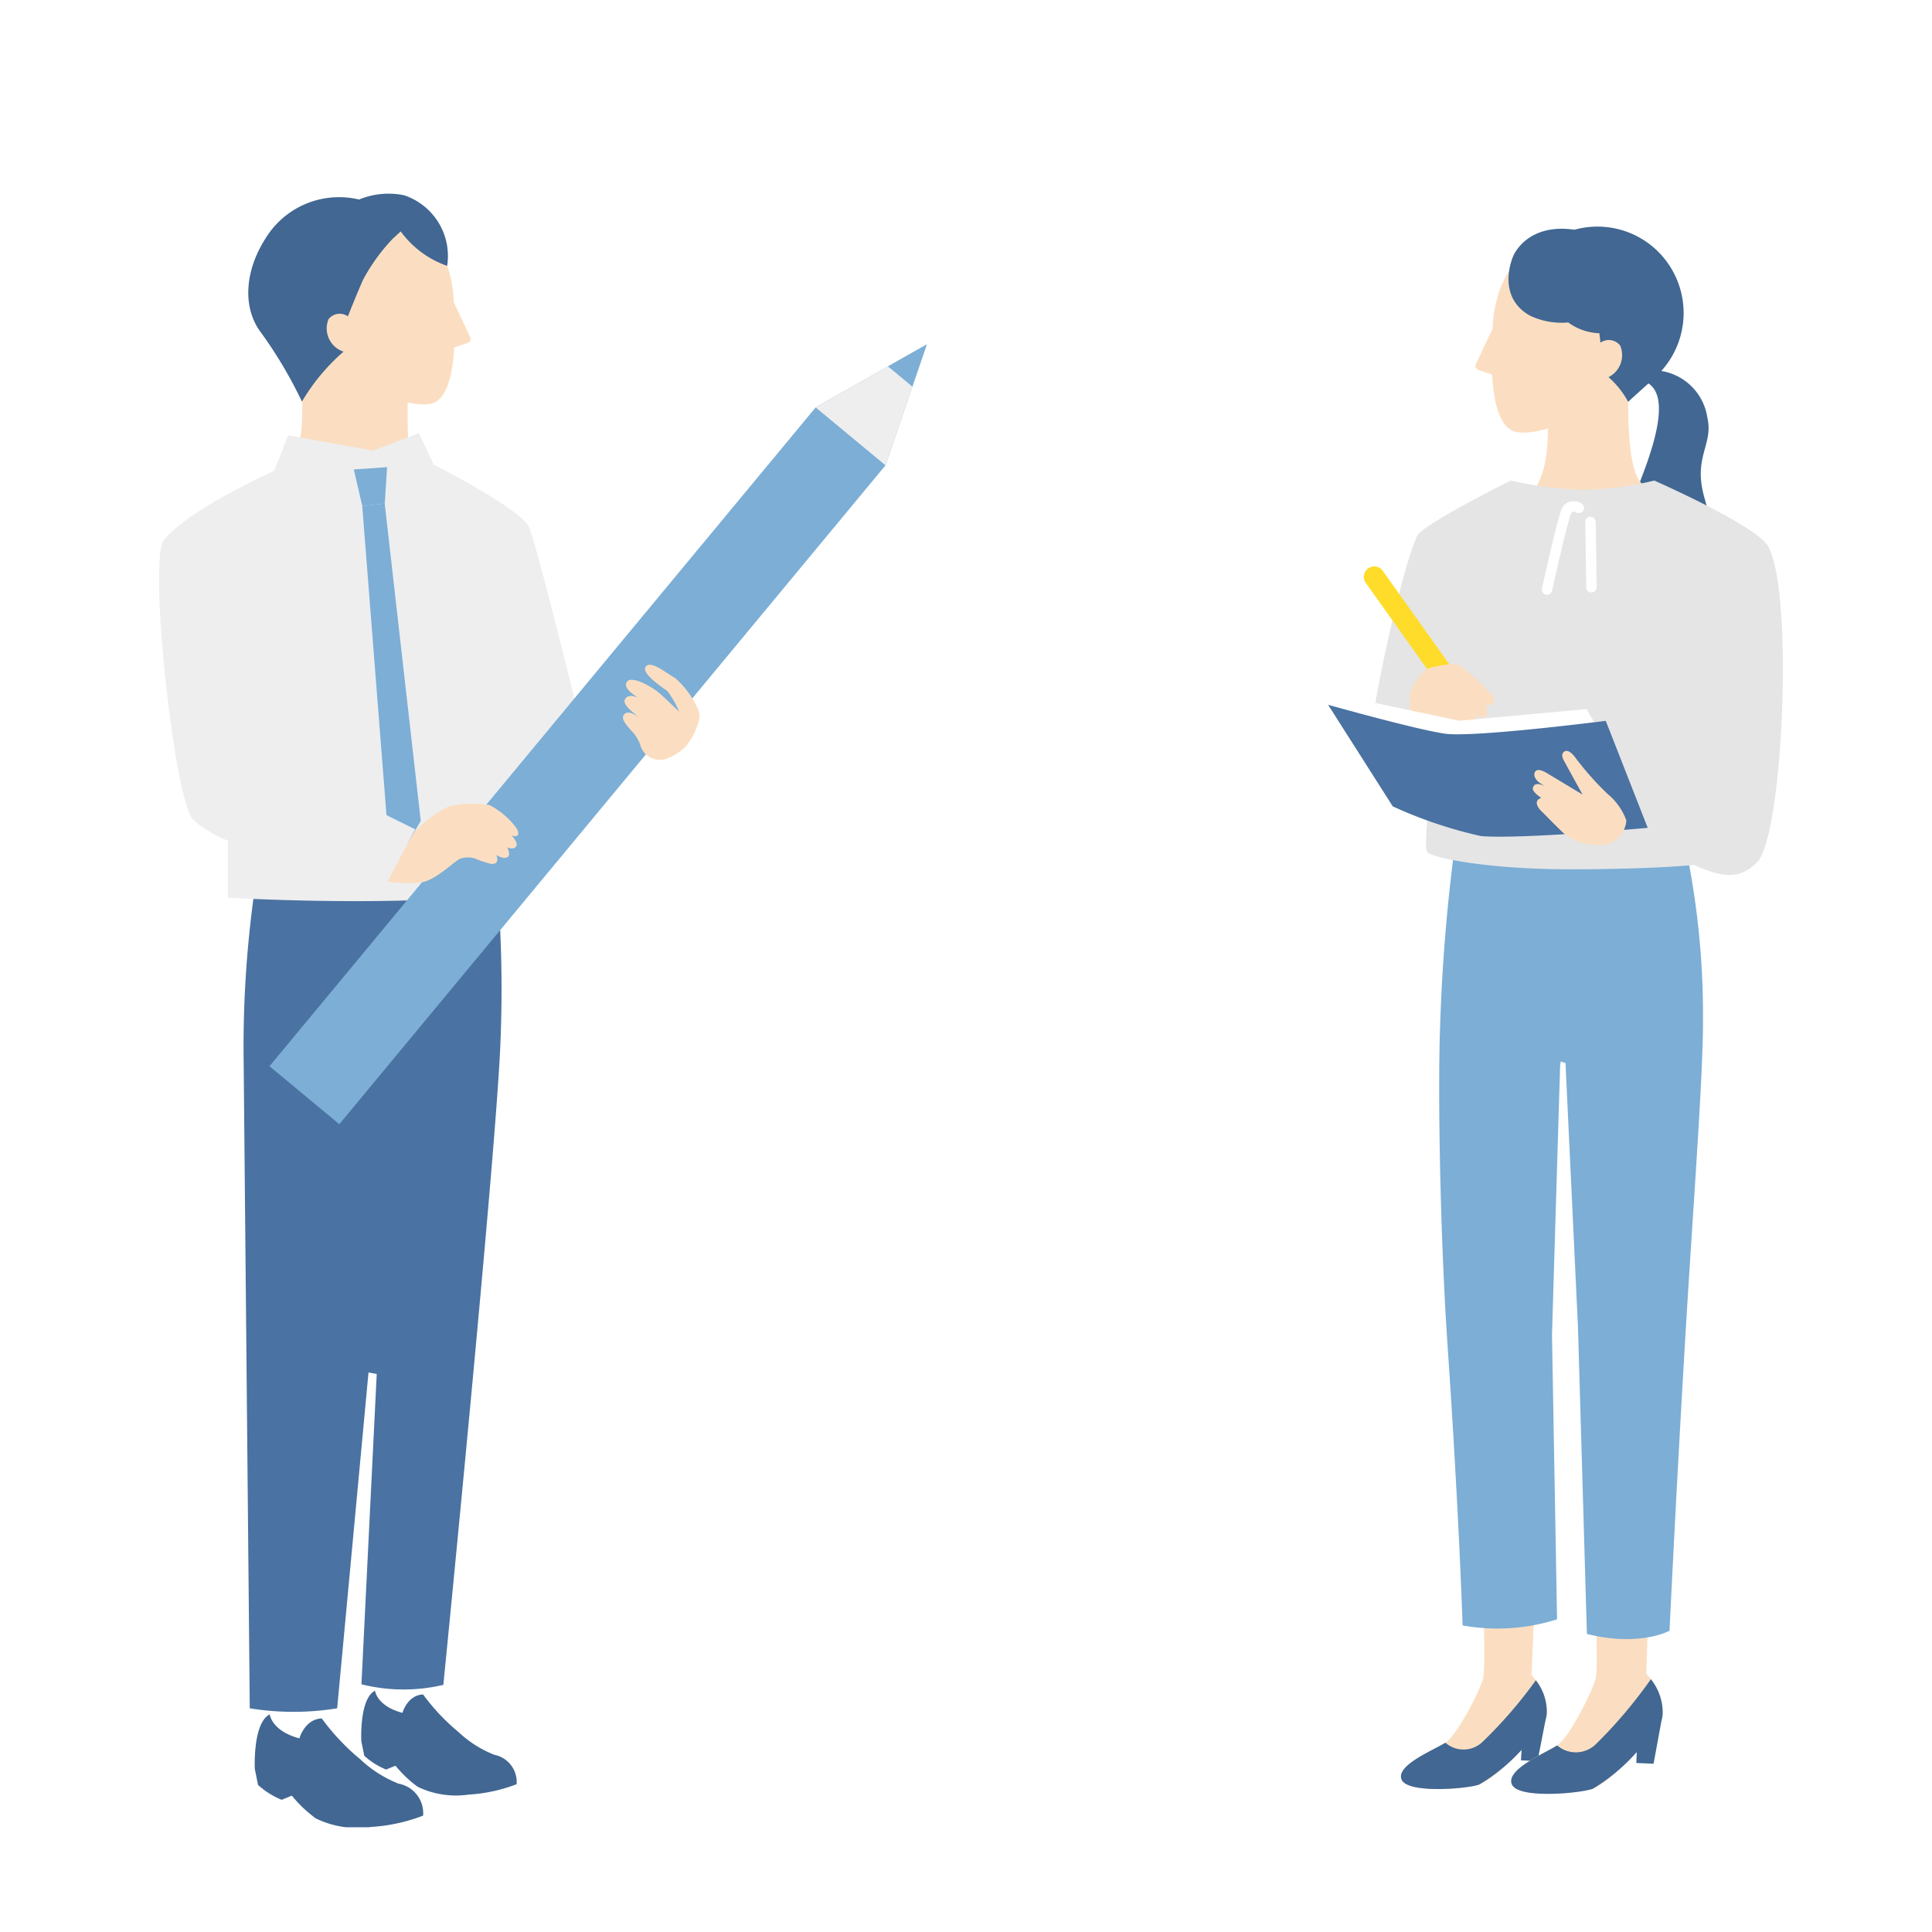 <svg xmlns="http://www.w3.org/2000/svg" xmlns:xlink="http://www.w3.org/1999/xlink" width="130" height="130" viewBox="0 0 130 130"><defs><clipPath id="a"><rect width="30.6" height="105.46" fill="none"/></clipPath><clipPath id="b"><rect width="51.662" height="109.952" fill="none"/></clipPath></defs><g transform="translate(-266 -3814)"><rect width="130" height="130" transform="translate(266 3814)" fill="#fff"/><g transform="translate(355.365 3829.242)"><g clip-path="url(#a)"><path d="M22.924,315.7s.324,8.4.09,9.238-1.748,3.79-2.532,4.286-3.363,1.52-2.941,2.49,4.558.6,5.229.32c1.129-.463,2.062-1.726,3.268-2.693,2.7-2.164.242-4.673.242-4.673l.364-8.77Z" transform="translate(-12.591 -227.203)" fill="#fbdec1"/><path d="M27.306,351.181a3.443,3.443,0,0,0-.736-2.227,30.251,30.251,0,0,1-3.576,4.135,1.849,1.849,0,0,1-2.513.066c-.784.5-3.363,1.52-2.941,2.49s4.558.6,5.23.321a12.1,12.1,0,0,0,2.836-2.326l-.037.7,1.112.059.535-2.739a2.449,2.449,0,0,0,.089-.466Z" transform="translate(-12.591 -251.135)" fill="#416792"/><path d="M49.438,314.14s.434,8.761.2,9.64-1.781,3.976-2.594,4.5S43.55,329.906,44,330.913s4.764.57,5.462.275c1.173-.5,2.133-1.825,3.38-2.848,2.788-2.288.2-4.88.2-4.88l.281-9.156Z" transform="translate(-31.63 -226.08)" fill="#fbdec1"/><path d="M54.143,351.014a3.594,3.594,0,0,0-.793-2.317,31.555,31.555,0,0,1-3.685,4.356,1.93,1.93,0,0,1-2.622.1c-.813.526-3.493,1.625-3.041,2.632s4.763.57,5.461.275A12.623,12.623,0,0,0,52.4,353.6l-.031.736,1.162.049.527-2.864a2.563,2.563,0,0,0,.087-.487Z" transform="translate(-31.631 -250.95)" fill="#416792"/><path d="M43.045,145.869l-15.331.717a121.159,121.159,0,0,0-1,12.172c-.171,4.5.01,14.316.5,21.517.769,11.2,1.013,18.833,1.013,18.833a13.222,13.222,0,0,0,6.355-.411l-.341-19.142.546-18.083.045-.314.317.113.841,17.779.6,20.632c3.559.891,5.559-.215,5.559-.215s.477-9.993,1.1-20.366c.488-8.128,1.157-16.895,1.153-20.609a55.306,55.306,0,0,0-1.357-12.624" transform="translate(-19.176 -104.979)" fill="#7caed6"/><path d="M72.844,35.4c1.588.9.567,4.257-1.03,8.007-1.548,3.636,1.435,6.157,4.519,4.193,1.134-.722,1.112-1.791.353-4.505s.637-3.507.211-5.347a3.74,3.74,0,0,0-3.27-3.154h-.948Z" transform="translate(-51.379 -24.899)" fill="#416792"/><path d="M51.479,42.149l2.03,1.817-8.026,5.717-3.214-5.907c3.067-.315,2.924-4.334,2.951-5.65V34.6h5.46s-.417,6.237.8,7.552" transform="translate(-30.419 -24.899)" fill="#fbdec1"/><path d="M43.583,12.827c-.986,2.668-4.769,3.333-5.662,2.965-.549-.226-1.281-.964-1.437-3.814l-.923-.3a.293.293,0,0,1-.173-.4l1.125-2.378c.012-.211.016-.426.042-.648.66-5.7,5.109-5.435,5.109-5.435A5.057,5.057,0,0,1,46.71,6.677c1.187,4.409-3.128,6.15-3.128,6.15" transform="translate(-25.447 -2.02)" fill="#fbdec1"/><path d="M53.407,1.724A5.787,5.787,0,0,0,47.744.216C44.5-.252,43.623,1.99,43.623,1.99s-1.21,2.662,1.1,3.993a4.952,4.952,0,0,0,2.6.472,3.759,3.759,0,0,0,2.093.725c.034.226.059.442.075.638a.973.973,0,0,1,1.33.193,1.657,1.657,0,0,1-.787,2.125A5.9,5.9,0,0,1,51.358,11.8c.725-.694,1.808-1.589,2.314-2.176a5.822,5.822,0,0,0-.265-7.9" transform="translate(-31.167 0)" fill="#416792"/><path d="M31.74,86.835c2,.9,3.118.976,4.267-.168,1.81-1.8,2.512-19.194.595-21.472-1.212-1.44-7.513-4.217-7.513-4.217a21.326,21.326,0,0,1-4.726.626,24.344,24.344,0,0,1-4.924-.626s-5.543,2.747-6.231,3.63c-.643.826-2.729,9.287-3.283,13.961l4.342,1.738s-.809,5.317-.434,5.689,4.015,1.142,9.647,1.142c3.009,0,6.54-.111,8.26-.3" transform="translate(-7.143 -43.885)" fill="#e5e5e6"/><path d="M51.657,72.249a.355.355,0,0,1-.076-.008.351.351,0,0,1-.267-.418c.179-.812,1.085-4.888,1.353-5.4a.848.848,0,0,1,.5-.432,1.119,1.119,0,0,1,.792.1.35.35,0,0,1-.33.618c-.1-.049-.266-.108-.346.044-.154.293-.779,2.909-1.289,5.221a.351.351,0,0,1-.342.275" transform="translate(-36.924 -47.469)" fill="#fff"/><path d="M62.133,74.811a.35.35,0,0,1-.35-.346c-.019-1.641-.052-4.134-.063-4.342a.35.35,0,0,1,.69-.118c.011.048.024.1.075,4.451a.35.35,0,0,1-.346.355Z" transform="translate(-44.416 -50.186)" fill="#fff"/><path d="M14.074,89.731a.7.7,0,0,1-.571-.294L8.706,82.7a.7.7,0,1,1,1.141-.813l4.8,6.736a.7.7,0,0,1-.57,1.107" transform="translate(-6.172 -58.722)" fill="#ffdc29"/><path d="M22.9,105.1c-.434-.234-2.152.252-2.2.253,0,0-1.059,1.128-1.072,1.817a7.893,7.893,0,0,0,.208,2.214c.161.333,1.352.087,2.236.334.546.152,1.451.336,1.28-.386.295.1.658.038.756-.218a.777.777,0,0,0-.147-.63c.483.222.81.214.884-.189a1.034,1.034,0,0,0-.127-.559c.319.1.577.052.573-.308,0-.409-1.958-2.1-2.392-2.329" transform="translate(-14.129 -75.589)" fill="#fbdec1"/><path d="M4.967,114.358l1.058-.534,6.36,1.347,8.575-.782.558.95,1.161,3.949-14.507-.933Z" transform="translate(-3.575 -81.917)" fill="#fff"/><path d="M0,114.8s5.943,1.672,7.87,1.944,10.813-.864,10.813-.864l2.823,7.2s-8.507.782-11.218.553a29.411,29.411,0,0,1-5.939-2Z" transform="translate(0 -82.618)" fill="#4a72a2"/><path d="M49.2,128.183c.212-.235.731.064.731.064l-.346-.229c-.236-.156-.512-.512-.3-.781s.846.163.846.163l2.329,1.4c-.5-.9-1.291-2.347-1.291-2.347-.12-.247-.1-.447.07-.554.283-.175.657.311.657.311a19.914,19.914,0,0,0,2.247,2.548,4.125,4.125,0,0,1,1.259,1.776c.008.3-.311,1.936-2.372,1.618a3.117,3.117,0,0,1-1.935-.833c-.822-.808-.982-.984-1.477-1.474,0,0-.583-.606.063-.819-.153-.111-.262-.193-.293-.222-.253-.234-.381-.4-.182-.617" transform="translate(-35.336 -90.577)" fill="#fbdec1"/></g></g><g transform="translate(276.702 3827)"><path d="M54.6,353.813l-.078-2.551-3.346.1.188,2.2.01,1.943,2.352.7Z" transform="translate(-36.828 -252.796)" fill="#fff"/><g clip-path="url(#b)"><path d="M57.488,363.773a7.5,7.5,0,0,1-2.393-1.516,14.159,14.159,0,0,1-2.4-2.543c-1.062.046-1.388,1.238-1.388,1.238-1.725-.454-1.847-1.491-1.847-1.491-1.072.553-.92,3.4-.92,3.4l.2.978a4.927,4.927,0,0,0,1.467.926l.631-.258a8.112,8.112,0,0,0,1.491,1.417,5.912,5.912,0,0,0,3.413.529,10.825,10.825,0,0,0,3.246-.7,1.864,1.864,0,0,0-1.5-1.98" transform="translate(-34.929 -258.697)" fill="#416792"/><path d="M29.528,359.018l-.084-2.765-3.625.111.2,2.38.011,2.1,2.549.755Z" transform="translate(-18.581 -256.389)" fill="#fff"/><path d="M32.661,369.811a8.131,8.131,0,0,1-2.593-1.643,15.342,15.342,0,0,1-2.6-2.756c-1.15.05-1.5,1.342-1.5,1.342-1.869-.492-2-1.615-2-1.615-1.162.6-1,3.688-1,3.688l.215,1.06a5.341,5.341,0,0,0,1.59,1l.684-.28a8.792,8.792,0,0,0,1.616,1.535,6.4,6.4,0,0,0,3.7.573,11.725,11.725,0,0,0,3.517-.763,2.02,2.02,0,0,0-1.625-2.145" transform="translate(-16.522 -262.783)" fill="#416792"/><path d="M37.363,165.573l-7.405-.266-8.968.827a74.634,74.634,0,0,0-.7,11.171l.412,43.611a18.293,18.293,0,0,0,5.881,0l2.109-22.6.553.107L28.217,219.3a11.646,11.646,0,0,0,5.511.038s3.635-36.54,3.85-43.439a85.936,85.936,0,0,0-.216-10.325" transform="translate(-14.598 -118.968)" fill="#4a72a2"/><path d="M31.322,43.685c.5-.532.946-2.547.838-4.675V34.724h7.112l0,4.353c.014,1.146-.164,4.18.857,5.524l-3.6,3.436Z" transform="translate(-22.542 -24.99)" fill="#fbdec1"/><path d="M37.619,14.766c.968,2.617,4.677,3.269,5.553,2.908.538-.222,1.256-.945,1.41-3.741l.905-.3a.287.287,0,0,0,.17-.4l-1.1-2.332c-.012-.206-.016-.418-.041-.636C43.866,4.68,39.5,4.941,39.5,4.941a4.96,4.96,0,0,0-4.95,3.794c-1.164,4.324,3.068,6.031,3.068,6.031" transform="translate(-24.721 -3.554)" fill="#fbdec1"/><path d="M24.828,63.791c-.863-1.3-6.346-4.088-6.346-4.088l-1-2.112-3.086,1.179L8.683,57.735l-.931,2.393S1.937,62.734.317,64.8c-1.036,1.324.694,17.356,1.944,18.753a7.618,7.618,0,0,0,2.374,1.455v3.841s11.856.71,19.14-.349l.289-6.42,4.154-5.556c-1.079-4.3-3.014-12.172-3.39-12.738" transform="translate(0 -41.446)" fill="#eeeeef"/><path d="M67.959,44.431l2.781-8.137-7.481,4.241L26.508,84.865l4.7,3.9Z" transform="translate(-19.078 -26.12)" fill="#7caed6"/><path d="M157.612,40.535l7.481-4.241-2.781,8.137Z" transform="translate(-113.43 -26.12)" fill="#eeeeef"/><path d="M177.578,36.293l-2.617,1.478,1.642,1.361Z" transform="translate(-125.916 -26.12)" fill="#7caed6"/><path d="M53.708,148.565l1.114.334a7.708,7.708,0,0,1,2.731-2.2,7.525,7.525,0,0,1,2.69-.075,5.366,5.366,0,0,1,1.785,1.509c.2.314.225.522,0,.591a.537.537,0,0,1-.324-.091c.135.145.489.559.337.775-.122.173-.336.174-.6.062h0c.071.151.178.436.1.573-.091.156-.312.222-.777-.018l-.064-.034h0c.08.174.225.609-.332.6a7.641,7.641,0,0,1-1.127-.379,1.722,1.722,0,0,0-.914.005c-.411.122-1.823,1.653-2.9,1.639a9.458,9.458,0,0,1-2.607-.181Z" transform="translate(-38.013 -105.458)" fill="#fbdec1"/><path d="M111.451,116.515c.29-.3.862.134,1.021.245-.406-.341-1.192-.888-.976-1.256.186-.316.582-.221.861-.1-.488-.321-.966-.709-.745-1.054.316-.492,1.726.375,2.078.654s1.443,1.346,1.443,1.346a5.987,5.987,0,0,0-.8-1.4c-.275-.2-1.806-1.2-1.439-1.645.341-.415,1.3.395,1.99.793a6.147,6.147,0,0,1,1.5,2.035,1.168,1.168,0,0,1,.045.941,4.529,4.529,0,0,1-.877,1.652c-.315.288-1.3,1.1-2.124.8a1.323,1.323,0,0,1-.9-.918,2.514,2.514,0,0,0-.6-.97c-.446-.51-.735-.856-.477-1.124" transform="translate(-80.139 -81.461)" fill="#fbdec1"/><path d="M50.3,74.5l-1.511.17,1.681,21.439,1.373,1.256.883-1.51Z" transform="translate(-35.116 -53.615)" fill="#7caed6"/><path d="M46.747,65.915l2.239-.155-.155,2.449-1.511.17Z" transform="translate(-33.643 -47.326)" fill="#7caed6"/><path d="M31.946.145a5.192,5.192,0,0,0-3.062.281,5.8,5.8,0,0,0-6.3,2.624c-1.351,2.114-1.555,4.5-.413,6.173a29.464,29.464,0,0,1,2.867,4.8,13.64,13.64,0,0,1,2.8-3.362,1.64,1.64,0,0,1-1.008-2.186.954.954,0,0,1,1.3-.189s.655-1.647,1.027-2.472a12.618,12.618,0,0,1,1.989-2.749l.539-.494a6.509,6.509,0,0,0,3.126,2.318,4.307,4.307,0,0,0-2.87-4.74" transform="translate(-15.424 0)" fill="#416792"/><path d="M13.221,135.444l9.821,4.834-2.171,4.09s-10.906-2.661-12.8-4.782Z" transform="translate(-5.806 -97.476)" fill="#eeeeef"/></g></g></g></svg>